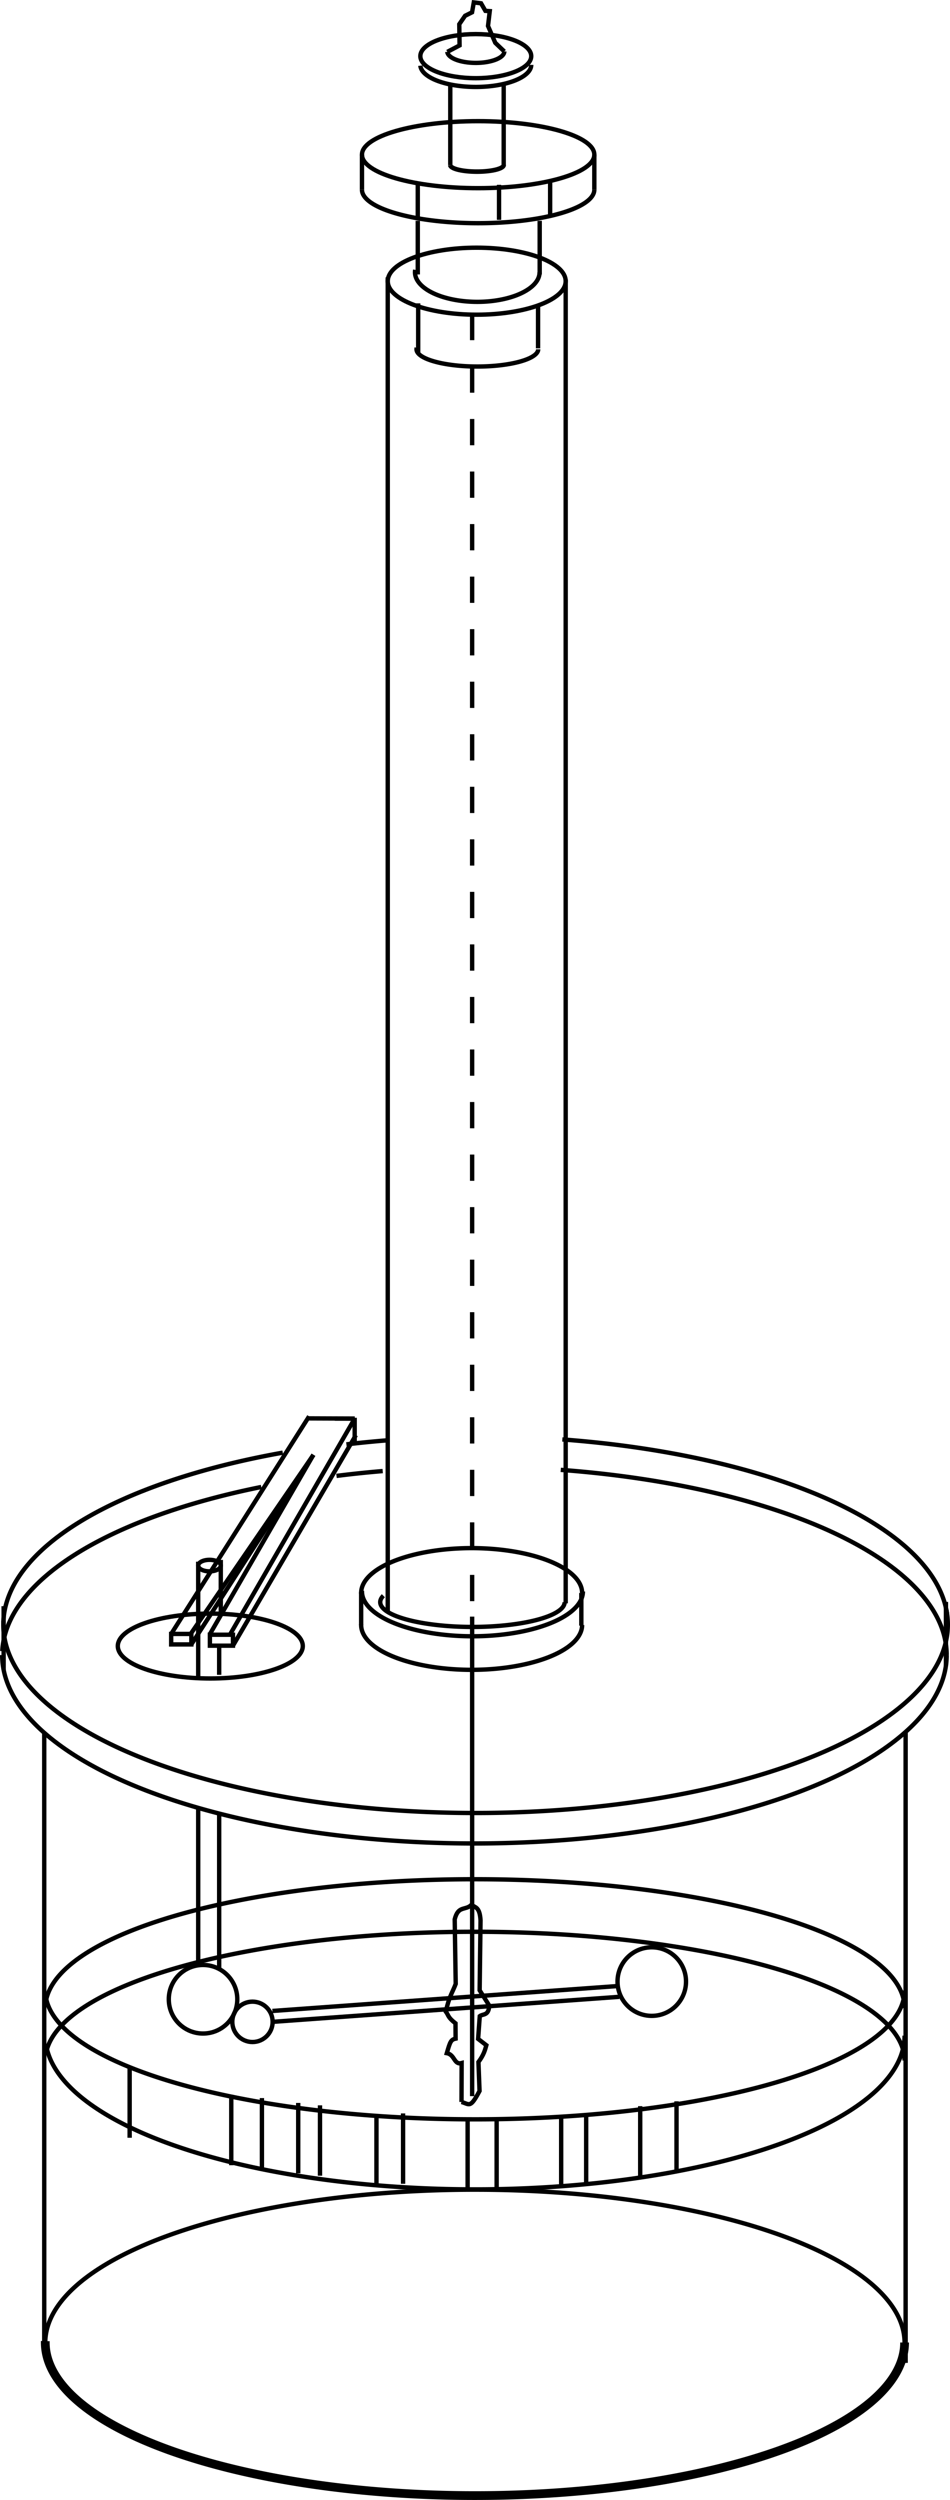 <?xml version="1.0" encoding="UTF-8" standalone="no"?>
<!-- Created with Inkscape (http://www.inkscape.org/) -->

<svg
   id="svg3582"
   version="1.1"
   inkscape:version="1.3.2 (091e20e, 2023-11-25)"
   width="217.17"
   height="570.979"
   viewBox="0 0 217.17 570.979"
   sodipodi:docname="Coulomb_torsion.svg"
   xmlns:inkscape="http://www.inkscape.org/namespaces/inkscape"
   xmlns:sodipodi="http://sodipodi.sourceforge.net/DTD/sodipodi-0.dtd"
   xmlns="http://www.w3.org/2000/svg"
   xmlns:svg="http://www.w3.org/2000/svg"
   xmlns:rdf="http://www.w3.org/1999/02/22-rdf-syntax-ns#"
   xmlns:cc="http://creativecommons.org/ns#"
   xmlns:dc="http://purl.org/dc/elements/1.1/">
  <defs
     id="defs3586">
    <inkscape:perspective
       sodipodi:type="inkscape:persp3d"
       inkscape:vp_x="0 : 222.85419 : 1"
       inkscape:vp_y="0 : 1000 : 0"
       inkscape:vp_z="541.25 : 222.85419 : 1"
       inkscape:persp3d-origin="270.625 : 106.81252 : 1"
       id="perspective4674" />
  </defs>
  <sodipodi:namedview
     pagecolor="#ffffff"
     bordercolor="#666666"
     borderopacity="1"
     objecttolerance="10"
     gridtolerance="10"
     guidetolerance="10"
     inkscape:pageopacity="0"
     inkscape:pageshadow="2"
     inkscape:window-width="1512"
     inkscape:window-height="945"
     id="namedview3584"
     showgrid="false"
     inkscape:object-paths="true"
     inkscape:snap-intersection-paths="true"
     inkscape:snap-bbox="true"
     inkscape:bbox-paths="true"
     inkscape:snap-smooth-nodes="true"
     inkscape:zoom="0.56138393"
     inkscape:cx="635.03777"
     inkscape:cy="222.66402"
     inkscape:window-x="1920"
     inkscape:window-y="89"
     inkscape:window-maximized="0"
     inkscape:current-layer="svg3582"
     inkscape:snap-global="true"
     inkscape:object-nodes="true"
     inkscape:showpageshadow="2"
     inkscape:pagecheckerboard="0"
     inkscape:deskcolor="#d1d1d1" />
  <path
     style="fill:none;fill-rule:evenodd;stroke:#000000;stroke-width:1;stroke-linecap:butt;stroke-linejoin:miter;stroke-opacity:1"
     d="M 88.637,63.35 V 367.923"
     id="path3592"
     inkscape:connector-curvature="0" />
  <path
     style="fill:none;fill-rule:evenodd;stroke:#000000;stroke-width:1;stroke-linecap:butt;stroke-linejoin:miter;stroke-opacity:1"
     d="M 129.316,63.871 V 366.194"
     id="path3592-5"
     inkscape:connector-curvature="0"
     sodipodi:nodetypes="cc" />
  <path
     style="opacity:1;fill:none;fill-opacity:1;stroke:#000000;stroke-width:1;stroke-miterlimit:4;stroke-dasharray:none;stroke-dashoffset:0;stroke-opacity:1"
     id="path3609"
     sodipodi:type="arc"
     sodipodi:cx="108.71576"
     sodipodi:cy="371.05179"
     sodipodi:rx="107.95499"
     sodipodi:ry="43.024677"
     sodipodi:start="4.8971978"
     sodipodi:end="6.2255862"
     d="m 128.553,328.76 a 107.955,43.025 0 0 1 87.938,39.815"
     sodipodi:open="true"
     sodipodi:arc-type="arc" />
  <path
     style="opacity:1;fill:none;fill-opacity:1;stroke:#000000;stroke-width:1;stroke-miterlimit:4;stroke-dasharray:none;stroke-dashoffset:0;stroke-opacity:1"
     id="path3609-3"
     sodipodi:type="arc"
     sodipodi:cx="108.45499"
     sodipodi:cy="378.00873"
     sodipodi:rx="107.95499"
     sodipodi:ry="43.024677"
     sodipodi:start="0"
     sodipodi:end="3.1415927"
     sodipodi:open="true"
     d="m 216.41,378.009 a 107.955,43.025 0 0 1 -53.977,37.26 107.955,43.025 0 0 1 -107.955,0 A 107.955,43.025 0 0 1 0.5,378.009"
     sodipodi:arc-type="arc" />
  <path
     style="fill:none;fill-rule:evenodd;stroke:#000000;stroke-width:1;stroke-linecap:butt;stroke-linejoin:miter;stroke-opacity:1"
     d="M 10.113,395.757 V 535.378"
     id="path4435"
     inkscape:connector-curvature="0" />
  <path
     style="fill:none;fill-rule:evenodd;stroke:#000000;stroke-width:1;stroke-linecap:butt;stroke-linejoin:miter;stroke-opacity:1"
     d="M 207.024,395.554 V 539.67"
     id="path4435-6"
     inkscape:connector-curvature="0" />
  <path
     style="opacity:1;fill:none;fill-opacity:1;stroke:#000000;stroke-width:1;stroke-miterlimit:4;stroke-dasharray:none;stroke-dashoffset:0;stroke-opacity:1"
     id="path4452"
     sodipodi:type="arc"
     sodipodi:cx="108.56833"
     sodipodi:cy="535.07257"
     sodipodi:rx="98.219933"
     sodipodi:ry="34.967533"
     sodipodi:start="3.1134354"
     sodipodi:end="0.05242424"
     d="m 10.387,536.057 a 98.22,34.968 0 0 1 48.961,-31.245 98.22,34.968 0 0 1 100.488,0.434 98.22,34.968 0 0 1 46.817,31.658"
     sodipodi:open="true"
     sodipodi:arc-type="arc" />
  <path
     style="opacity:1;fill:none;fill-opacity:1;stroke:#000000;stroke-width:1;stroke-miterlimit:4;stroke-dasharray:none;stroke-dashoffset:0;stroke-opacity:1"
     id="path4452-3"
     sodipodi:type="arc"
     sodipodi:cx="108.56833"
     sodipodi:cy="464.92868"
     sodipodi:rx="98.219933"
     sodipodi:ry="35.111382"
     sodipodi:start="0"
     sodipodi:end="3.0871122"
     sodipodi:open="true"
     d="M 206.788,464.929 A 98.22,35.111 0 0 1 111.244,500.027 98.22,35.111 0 0 1 10.494,466.841"
     sodipodi:arc-type="arc" />
  <path
     style="opacity:1;fill:none;fill-opacity:1;stroke:#000000;stroke-width:1;stroke-miterlimit:4;stroke-dasharray:none;stroke-dashoffset:0;stroke-opacity:1"
     id="path4452-3-5"
     sodipodi:type="arc"
     sodipodi:cx="108.56833"
     sodipodi:cy="454.62198"
     sodipodi:rx="98.219933"
     sodipodi:ry="29.41807"
     sodipodi:start="0"
     sodipodi:end="3.1221463"
     sodipodi:open="true"
     d="M 206.788,454.622 A 98.22,29.418 0 0 1 109.523,484.039 98.22,29.418 0 0 1 10.367,455.194"
     sodipodi:arc-type="arc" />
  <path
     style="opacity:1;fill:none;fill-opacity:1;stroke:#000000;stroke-width:1;stroke-miterlimit:4;stroke-dasharray:none;stroke-dashoffset:0;stroke-opacity:1"
     id="path4452-3-4"
     sodipodi:type="arc"
     sodipodi:cx="108.56833"
     sodipodi:cy="-470.62198"
     sodipodi:rx="98.219933"
     sodipodi:ry="29.41807"
     sodipodi:start="0"
     sodipodi:end="3.0871122"
     sodipodi:open="true"
     d="m 206.788,-470.622 a 98.22,29.418 0 0 1 -95.545,29.407 98.22,29.418 0 0 1 -100.749,-27.805"
     transform="scale(1,-1)"
     sodipodi:arc-type="arc" />
  <path
     style="opacity:1;fill:none;fill-opacity:1;stroke:#000000;stroke-width:1;stroke-miterlimit:4;stroke-dasharray:none;stroke-dashoffset:0;stroke-opacity:1"
     id="path4452-3-5-5"
     sodipodi:type="arc"
     sodipodi:cx="108.56833"
     sodipodi:cy="-458.62198"
     sodipodi:rx="98.219933"
     sodipodi:ry="29.41807"
     sodipodi:start="0"
     sodipodi:end="3.1221463"
     sodipodi:open="true"
     d="m 206.788,-458.622 a 98.22,29.418 0 0 1 -97.265,29.417 98.22,29.418 0 0 1 -99.156,-28.845"
     transform="scale(1,-1)"
     sodipodi:arc-type="arc" />
  <ellipse
     style="opacity:1;fill:none;fill-opacity:1;stroke:#000000;stroke-width:1;stroke-miterlimit:4;stroke-dasharray:none;stroke-dashoffset:0;stroke-opacity:1"
     id="path4514"
     cx="108.977"
     cy="64.222"
     rx="20.34"
     ry="7.652" />
  <path
     style="fill:none;fill-rule:evenodd;stroke:#000000;stroke-width:1;stroke-linecap:butt;stroke-linejoin:miter;stroke-miterlimit:4;stroke-dasharray:6, 6;stroke-dashoffset:0;stroke-opacity:1"
     d="M 107.933,71.694 V 371.573"
     id="path3592-5-8"
     inkscape:connector-curvature="0" />
  <path
     style="fill:none;fill-rule:evenodd;stroke:#000000;stroke-width:1;stroke-linecap:butt;stroke-linejoin:miter;stroke-opacity:1"
     d="M 107.933,369.226 V 478.747"
     id="path3592-5-8-2"
     inkscape:connector-curvature="0" />
  <path
     style="fill:none;fill-rule:evenodd;stroke:#000000;stroke-width:1;stroke-linecap:butt;stroke-linejoin:miter;stroke-opacity:1"
     d="m 62.272,461.778 79.287,-5.716"
     id="path4546"
     inkscape:connector-curvature="0"
     sodipodi:nodetypes="cc" />
  <path
     style="fill:none;fill-rule:evenodd;stroke:#000000;stroke-width:1;stroke-linecap:butt;stroke-linejoin:miter;stroke-opacity:1"
     d="m 62.272,459.288 79.287,-5.716"
     id="path4546-2"
     inkscape:connector-curvature="0"
     sodipodi:nodetypes="cc" />
  <circle
     style="opacity:1;fill:none;fill-opacity:1;stroke:#000000;stroke-width:1;stroke-miterlimit:4;stroke-dasharray:none;stroke-dashoffset:0;stroke-opacity:1"
     id="path4563"
     cx="57.716"
     cy="461.774"
     r="4.61" />
  <circle
     style="opacity:1;fill:none;fill-opacity:1;stroke:#000000;stroke-width:1;stroke-miterlimit:4;stroke-dasharray:none;stroke-dashoffset:0;stroke-opacity:1"
     id="path4563-0"
     cx="46.415"
     cy="456.615"
     r="7.83" />
  <circle
     style="opacity:1;fill:none;fill-opacity:1;stroke:#000000;stroke-width:1;stroke-miterlimit:4;stroke-dasharray:none;stroke-dashoffset:0;stroke-opacity:1"
     id="path4563-0-3"
     cx="148.994"
     cy="452.58"
     r="7.83" />
  <path
     style="opacity:1;fill:none;fill-opacity:1;stroke:#000000;stroke-width:1;stroke-miterlimit:4;stroke-dasharray:none;stroke-dashoffset:0;stroke-opacity:1"
     id="path4563-0-38"
     sodipodi:type="arc"
     sodipodi:cx="107.81622"
     sodipodi:cy="371.15079"
     sodipodi:rx="25.253843"
     sodipodi:ry="10.226202"
     sodipodi:start="0"
     sodipodi:end="3.1586175"
     d="m 133.07,371.151 a 25.254,10.226 0 0 1 -12.751,8.885 25.254,10.226 0 0 1 -25.377,-0.087 25.254,10.226 0 0 1 -12.376,-8.972"
     sodipodi:open="true"
     sodipodi:arc-type="arc" />
  <path
     style="opacity:1;fill:none;fill-opacity:1;stroke:#000000;stroke-width:1;stroke-miterlimit:4;stroke-dasharray:none;stroke-dashoffset:0;stroke-opacity:1"
     id="path4563-0-38-8"
     sodipodi:type="arc"
     sodipodi:cx="108.00063"
     sodipodi:cy="363.48865"
     sodipodi:rx="25.253843"
     sodipodi:ry="10.226202"
     sodipodi:start="0"
     sodipodi:end="3.1586175"
     d="m 133.254,363.489 a 25.254,10.226 0 0 1 -12.751,8.885 25.254,10.226 0 0 1 -25.377,-0.087 25.254,10.226 0 0 1 -12.376,-8.972"
     sodipodi:open="true"
     sodipodi:arc-type="arc" />
  <path
     style="opacity:1;fill:none;fill-opacity:1;stroke:#000000;stroke-width:1;stroke-miterlimit:4;stroke-dasharray:none;stroke-dashoffset:0;stroke-opacity:1"
     id="path4563-0-38-8-9"
     sodipodi:type="arc"
     sodipodi:cx="108.00063"
     sodipodi:cy="365.91843"
     sodipodi:rx="21.07884"
     sodipodi:ry="5.6634674"
     sodipodi:start="0"
     sodipodi:end="3.403392"
     d="m 129.079,365.918 a 21.079,5.663 0 0 1 -12.171,5.133 21.079,5.663 0 0 1 -22.458,-0.794 21.079,5.663 0 0 1 -6.811,-5.804"
     sodipodi:open="true"
     sodipodi:arc-type="arc" />
  <path
     style="opacity:1;fill:none;fill-opacity:1;stroke:#000000;stroke-width:1;stroke-miterlimit:4;stroke-dasharray:none;stroke-dashoffset:0;stroke-opacity:1"
     id="path4563-0-38-8-8"
     sodipodi:type="arc"
     sodipodi:cx="107.81624"
     sodipodi:cy="-363.80615"
     sodipodi:rx="25.253843"
     sodipodi:ry="10.226202"
     sodipodi:start="0"
     sodipodi:end="3.1586175"
     d="m 133.07,-363.806 a 25.254,10.226 0 0 1 -12.751,8.885 25.254,10.226 0 0 1 -25.377,-0.087 25.254,10.226 0 0 1 -12.376,-8.972"
     sodipodi:open="true"
     transform="scale(1,-1)"
     sodipodi:arc-type="arc" />
  <ellipse
     style="opacity:1;fill:none;fill-opacity:1;stroke:#000000;stroke-width:1;stroke-miterlimit:4;stroke-dasharray:none;stroke-dashoffset:0;stroke-opacity:1"
     id="path4690"
     cx="48.074"
     cy="375.945"
     rx="21.145"
     ry="7.408" />
  <path
     style="fill:none;fill-rule:evenodd;stroke:#000000;stroke-width:1;stroke-linecap:butt;stroke-linejoin:miter;stroke-opacity:1"
     d="m 82.562,371.151 v -7.468"
     id="path4692"
     inkscape:connector-curvature="0" />
  <path
     style="fill:none;fill-rule:evenodd;stroke:#000000;stroke-width:1;stroke-linecap:butt;stroke-linejoin:miter;stroke-opacity:1"
     d="m 132.893,371.289 v -7.468"
     id="path4692-1"
     inkscape:connector-curvature="0" />
  <path
     style="fill:#000000;fill-rule:evenodd;stroke:#000000;stroke-width:1;stroke-linecap:butt;stroke-linejoin:miter;stroke-opacity:1"
     d="m 106.899,484.036 v 16.075"
     id="path4709"
     inkscape:connector-curvature="0" />
  <path
     style="fill:#000000;fill-rule:evenodd;stroke:#000000;stroke-width:1;stroke-linecap:butt;stroke-linejoin:miter;stroke-opacity:1"
     d="M 113.532,484.164 V 500.239"
     id="path4709-3"
     inkscape:connector-curvature="0" />
  <path
     style="fill:#000000;fill-rule:evenodd;stroke:#000000;stroke-width:1;stroke-linecap:butt;stroke-linejoin:miter;stroke-opacity:1"
     d="m 128.283,483.058 v 16.075"
     id="path4709-6"
     inkscape:connector-curvature="0" />
  <path
     style="fill:#000000;fill-rule:evenodd;stroke:#000000;stroke-width:1;stroke-linecap:butt;stroke-linejoin:miter;stroke-opacity:1"
     d="M 146.353,481.03 V 497.104"
     id="path4709-64"
     inkscape:connector-curvature="0" />
  <path
     style="fill:#000000;fill-rule:evenodd;stroke:#000000;stroke-width:1;stroke-linecap:butt;stroke-linejoin:miter;stroke-opacity:1"
     d="m 92.143,482.689 v 16.075"
     id="path4709-0"
     inkscape:connector-curvature="0" />
  <path
     style="fill:none;fill-rule:evenodd;stroke:#000000;stroke-width:1;stroke-linecap:butt;stroke-linejoin:miter;stroke-opacity:1"
     d="m 73.151,480.845 v 16.075"
     id="path4709-32"
     inkscape:connector-curvature="0" />
  <path
     style="fill:#000000;fill-rule:evenodd;stroke:#000000;stroke-width:1;stroke-linecap:butt;stroke-linejoin:miter;stroke-opacity:1"
     d="m 86.058,483.058 v 16.075"
     id="path4709-1"
     inkscape:connector-curvature="0" />
  <path
     style="fill:#000000;fill-rule:evenodd;stroke:#000000;stroke-width:1;stroke-linecap:butt;stroke-linejoin:miter;stroke-opacity:1"
     d="m 133.999,482.873 v 16.075"
     id="path4709-7"
     inkscape:connector-curvature="0" />
  <path
     style="fill:none;fill-rule:evenodd;stroke:#000000;stroke-width:1;stroke-linecap:butt;stroke-linejoin:miter;stroke-opacity:1"
     d="m 68.173,480.292 v 16.075"
     id="path4709-00"
     inkscape:connector-curvature="0" />
  <path
     style="fill:none;fill-rule:evenodd;stroke:#000000;stroke-width:1;stroke-linecap:butt;stroke-linejoin:miter;stroke-opacity:1"
     d="m 59.875,479.186 v 16.075"
     id="path4709-5"
     inkscape:connector-curvature="0" />
  <path
     style="fill:none;fill-rule:evenodd;stroke:#000000;stroke-width:1;stroke-linecap:butt;stroke-linejoin:miter;stroke-opacity:1"
     d="m 52.869,478.448 v 16.075"
     id="path4709-2"
     inkscape:connector-curvature="0" />
  <path
     style="fill:none;fill-rule:evenodd;stroke:#000000;stroke-width:1;stroke-linecap:butt;stroke-linejoin:miter;stroke-opacity:1"
     d="m 29.636,472.179 v 16.075"
     id="path4709-68"
     inkscape:connector-curvature="0" />
  <path
     style="fill:#000000;fill-rule:evenodd;stroke:#000000;stroke-width:1;stroke-linecap:butt;stroke-linejoin:miter;stroke-opacity:1"
     d="m 154.651,479.923 v 16.075"
     id="path4709-01"
     inkscape:connector-curvature="0" />
  <path
     style="fill:none;fill-rule:evenodd;stroke:#000000;stroke-width:1;stroke-linecap:butt;stroke-linejoin:miter;stroke-opacity:1"
     d="m 70.662,323.486 -31.53,49.693"
     id="path4792"
     inkscape:connector-curvature="0" />
  <path
     style="fill:none;fill-rule:evenodd;stroke:#000000;stroke-width:1;stroke-linecap:butt;stroke-linejoin:miter;stroke-opacity:1"
     d="m 81.08,323.993 -28.396,49.139"
     id="path4792-6"
     inkscape:connector-curvature="0"
     sodipodi:nodetypes="cc" />
  <path
     style="fill:none;fill-rule:evenodd;stroke:#000000;stroke-width:1;stroke-linecap:butt;stroke-linejoin:miter;stroke-opacity:1"
     d="m 81.354,327.775 -28.114,48.123"
     id="path4792-6-7"
     inkscape:connector-curvature="0"
     sodipodi:nodetypes="cc" />
  <path
     style="fill:none;fill-rule:evenodd;stroke:#000000;stroke-width:1;stroke-linecap:butt;stroke-linejoin:miter;stroke-opacity:1"
     d="m 71.648,332.271 -28.091,40.954"
     id="path4792-8"
     inkscape:connector-curvature="0"
     sodipodi:nodetypes="cc" />
  <rect
     style="opacity:1;fill:none;fill-opacity:1;stroke:#000000;stroke-width:1;stroke-miterlimit:4;stroke-dasharray:none;stroke-dashoffset:0;stroke-opacity:1"
     id="rect4839"
     width="4.61"
     height="2.397"
     x="39.132"
     y="373.179" />
  <rect
     style="opacity:1;fill:none;fill-opacity:1;stroke:#000000;stroke-width:1;stroke-miterlimit:4;stroke-dasharray:none;stroke-dashoffset:0;stroke-opacity:1"
     id="rect4841"
     width="5.275"
     height="2.501"
     x="47.982"
     y="373.363" />
  <path
     style="fill:none;fill-rule:evenodd;stroke:#000000;stroke-width:1;stroke-linecap:butt;stroke-linejoin:miter;stroke-opacity:1"
     d="m 71.648,332.271 -23.666,40.954"
     id="path4792-6-4"
     inkscape:connector-curvature="0"
     sodipodi:nodetypes="cc" />
  <path
     style="fill:none;fill-rule:evenodd;stroke:#000000;stroke-width:1;stroke-opacity:1"
     d="m 81.08,323.993 h -4.518"
     id="path4858"
     inkscape:connector-curvature="0" />
  <path
     style="fill:none;fill-rule:evenodd;stroke:#000000;stroke-width:1;stroke-opacity:1"
     d="m 81.08,323.993 -10.648,-0.046"
     id="path4858-9"
     inkscape:connector-curvature="0"
     sodipodi:nodetypes="cc" />
  <path
     style="fill:none;fill-rule:evenodd;stroke:#000000;stroke-width:1;stroke-opacity:1"
     d="m 81.08,323.809 v 5.532"
     id="path4858-0"
     inkscape:connector-curvature="0" />
  <path
     style="fill:none;fill-rule:evenodd;stroke:#000000;stroke-width:1;stroke-linecap:butt;stroke-linejoin:miter;stroke-opacity:1"
     d="m 45.309,412.905 v 35.958"
     id="path4890"
     inkscape:connector-curvature="0" />
  <path
     style="fill:none;fill-rule:evenodd;stroke:#000000;stroke-width:1;stroke-linecap:butt;stroke-linejoin:miter;stroke-opacity:1"
     d="M 45.308,383.289 V 356.676"
     id="path4892"
     inkscape:connector-curvature="0" />
  <path
     style="fill:none;fill-rule:evenodd;stroke:#000000;stroke-width:1;stroke-linecap:butt;stroke-linejoin:miter;stroke-opacity:1"
     d="m 50.103,382.521 v -7.067"
     id="path4892-6"
     inkscape:connector-curvature="0" />
  <path
     style="fill:none;fill-rule:evenodd;stroke:#000000;stroke-width:1;stroke-linecap:butt;stroke-linejoin:miter;stroke-opacity:1"
     d="M 50.471,368.323 V 356.277"
     id="path4892-4"
     inkscape:connector-curvature="0" />
  <ellipse
     style="opacity:1;fill:none;fill-opacity:1;stroke:#000000;stroke-width:1;stroke-opacity:1"
     id="path4924"
     cx="47.89"
     cy="357.57"
     rx="2.582"
     ry="1.317" />
  <ellipse
     style="opacity:1;fill:none;fill-opacity:1;stroke:#000000;stroke-width:1;stroke-miterlimit:4;stroke-dasharray:none;stroke-dashoffset:0;stroke-opacity:1"
     id="path4514-5"
     cx="109.304"
     cy="35.324"
     rx="26.558"
     ry="7.652" />
  <path
     style="opacity:1;fill:none;fill-opacity:1;stroke:#000000;stroke-width:1;stroke-miterlimit:4;stroke-dasharray:none;stroke-dashoffset:0;stroke-opacity:1"
     id="path4514-5-7"
     sodipodi:type="arc"
     sodipodi:cx="109.30415"
     sodipodi:cy="43.324154"
     sodipodi:rx="26.557629"
     sodipodi:ry="7.6519747"
     sodipodi:start="0"
     sodipodi:end="3.1415927"
     sodipodi:open="true"
     d="m 135.862,43.324 a 26.558,7.652 0 0 1 -13.279,6.627 26.558,7.652 0 0 1 -26.558,0 26.558,7.652 0 0 1 -13.279,-6.627"
     sodipodi:arc-type="arc" />
  <path
     style="fill:none;fill-rule:evenodd;stroke:#000000;stroke-width:1;stroke-linecap:butt;stroke-linejoin:miter;stroke-opacity:1"
     d="m 135.862,43.324 v -8"
     id="path4956"
     inkscape:connector-curvature="0" />
  <path
     style="fill:none;fill-rule:evenodd;stroke:#000000;stroke-width:1;stroke-linecap:butt;stroke-linejoin:miter;stroke-opacity:1"
     d="m 82.747,43.324 v -8"
     id="path4958"
     inkscape:connector-curvature="0" />
  <path
     style="fill:none;fill-rule:evenodd;stroke:#000000;stroke-width:1;stroke-linecap:butt;stroke-linejoin:miter;stroke-opacity:1"
     d="m 95.502,49.676 v -8"
     id="path4956-2"
     inkscape:connector-curvature="0" />
  <path
     style="fill:none;fill-rule:evenodd;stroke:#000000;stroke-width:1;stroke-linecap:butt;stroke-linejoin:miter;stroke-opacity:1"
     d="m 114.082,50.207 v -8"
     id="path4956-5"
     inkscape:connector-curvature="0" />
  <path
     style="fill:none;fill-rule:evenodd;stroke:#000000;stroke-width:1;stroke-linecap:butt;stroke-linejoin:miter;stroke-opacity:1"
     d="m 125.761,49.145 v -8"
     id="path4956-7"
     inkscape:connector-curvature="0" />
  <path
     style="fill:none;fill-rule:evenodd;stroke:#000000;stroke-width:1;stroke-linecap:butt;stroke-linejoin:miter;stroke-opacity:1"
     d="M 95.502,62.682 V 50.435"
     id="path4956-50"
     inkscape:connector-curvature="0" />
  <path
     style="fill:none;fill-rule:evenodd;stroke:#000000;stroke-width:1;stroke-linecap:butt;stroke-linejoin:miter;stroke-opacity:1"
     d="M 123.372,62.682 V 50.435"
     id="path4956-50-5"
     inkscape:connector-curvature="0" />
  <path
     style="opacity:1;fill:none;fill-opacity:1;stroke:#000000;stroke-width:1;stroke-miterlimit:4;stroke-dasharray:none;stroke-dashoffset:0;stroke-opacity:1"
     id="path4514-1"
     sodipodi:type="arc"
     sodipodi:cx="109.10643"
     sodipodi:cy="62.192898"
     sodipodi:rx="14.23828"
     sodipodi:ry="6.7478032"
     sodipodi:start="0"
     sodipodi:end="3.2248019"
     d="m 123.345,62.193 a 14.238,6.748 0 0 1 -7.464,5.935 14.238,6.748 0 0 1 -14.566,-0.287 14.238,6.748 0 0 1 -6.397,-6.209"
     sodipodi:open="true"
     sodipodi:arc-type="arc" />
  <path
     style="fill:none;fill-rule:evenodd;stroke:#000000;stroke-width:1;stroke-linecap:butt;stroke-linejoin:miter;stroke-opacity:1"
     d="m 115.144,37.732 v -18.617"
     id="path4956-50-5-5"
     inkscape:connector-curvature="0" />
  <path
     style="fill:none;fill-rule:evenodd;stroke:#000000;stroke-width:1;stroke-linecap:butt;stroke-linejoin:miter;stroke-opacity:1"
     d="m 102.934,37.732 v -18.617"
     id="path4956-50-5-5-5"
     inkscape:connector-curvature="0" />
  <ellipse
     style="opacity:1;fill:none;fill-opacity:1;stroke:#000000;stroke-width:1;stroke-miterlimit:4;stroke-dasharray:none;stroke-dashoffset:0;stroke-opacity:1"
     id="path4514-9"
     cx="108.766"
     cy="12.822"
     rx="12.676"
     ry="5.035" />
  <path
     style="opacity:1;fill:none;fill-opacity:1;stroke:#000000;stroke-width:1;stroke-miterlimit:4;stroke-dasharray:none;stroke-dashoffset:0;stroke-opacity:1"
     id="path4514-9-9"
     sodipodi:type="arc"
     sodipodi:cx="108.76631"
     sodipodi:cy="14.822011"
     sodipodi:rx="12.675904"
     sodipodi:ry="5.0352855"
     sodipodi:start="0"
     sodipodi:end="3.1067607"
     d="M 121.442,14.822 A 12.676,5.035 0 0 1 108.987,19.857 12.676,5.035 0 0 1 96.098,14.997"
     sodipodi:open="true"
     sodipodi:arc-type="arc" />
  <path
     style="opacity:1;fill:none;fill-opacity:1;stroke:#000000;stroke-width:1;stroke-miterlimit:4;stroke-dasharray:none;stroke-dashoffset:0;stroke-opacity:1"
     id="path4514-9-9-2"
     sodipodi:type="arc"
     sodipodi:cx="108.76862"
     sodipodi:cy="11.755944"
     sodipodi:rx="6.5163145"
     sodipodi:ry="2.6096008"
     sodipodi:start="0"
     sodipodi:end="3.1067607"
     d="m 115.285,11.756 a 6.516,2.61 0 0 1 -6.403,2.609 6.516,2.61 0 0 1 -6.626,-2.518"
     sodipodi:open="true"
     sodipodi:arc-type="arc" />
  <path
     style="fill:none;fill-rule:evenodd;stroke:#000000;stroke-width:1;stroke-linecap:butt;stroke-linejoin:miter;stroke-opacity:1"
     d="m 102.256,11.847 2.801,-1.473 -0.066,-4.844 1.327,-1.924 1.593,-0.796 0.398,-2.256 1.659,0.199 0.995,1.725 0.995,0.066 -0.398,3.384 1.659,3.849 2.066,1.979"
     id="path5104"
     inkscape:connector-curvature="0" />
  <path
     style="fill:none;fill-rule:evenodd;stroke:#000000;stroke-width:1;stroke-linecap:butt;stroke-linejoin:miter;stroke-opacity:1"
     d="M 95.599,80.821 V 69.281"
     id="path4956-50-8"
     inkscape:connector-curvature="0" />
  <path
     style="fill:none;fill-rule:evenodd;stroke:#000000;stroke-width:1;stroke-linecap:butt;stroke-linejoin:miter;stroke-opacity:1"
     d="m 123,79.563 v -9.772"
     id="path4956-50-5-9"
     inkscape:connector-curvature="0" />
  <path
     style="opacity:1;fill:none;fill-opacity:1;stroke:#000000;stroke-width:1;stroke-miterlimit:4;stroke-dasharray:none;stroke-dashoffset:0;stroke-opacity:1"
     id="path4514-1-5"
     sodipodi:type="arc"
     sodipodi:cx="109.12207"
     sodipodi:cy="79.779076"
     sodipodi:rx="13.907906"
     sodipodi:ry="3.9333313"
     sodipodi:start="0"
     sodipodi:end="3.2248019"
     d="m 123.03,79.779 a 13.908,3.933 0 0 1 -7.291,3.46 13.908,3.933 0 0 1 -14.228,-0.168 13.908,3.933 0 0 1 -6.249,-3.619"
     sodipodi:open="true"
     sodipodi:arc-type="arc" />
  <path
     style="fill:none;fill-rule:evenodd;stroke:#000000;stroke-width:1;stroke-linecap:butt;stroke-linejoin:miter;stroke-opacity:1"
     d="m 105.503,480.077 0.029,-8.889 c -1.747,0.496 -1.54,-1.934 -3.389,-2.259 0.739,-2.546 0.908,-3.089 2.009,-3.317 l -0.024,-3.49 c -1.854,-1.453 -1.54,-1.821 -2.211,-2.683 0.753,-3.471 1.506,-4.335 2.259,-6.327 l -0.231,-14.749 c 0.82,-3.246 2.414,-1.917 3.846,-3.327 0.809,0.698 1.871,0.38 2.062,3.548 l -0.207,15.98 2.211,3.519 c -0.197,2.389 -1.389,1.794 -2.183,2.394 l -0.375,5.192 1.88,1.452 c -0.306,1.082 -0.534,2.113 -1.808,3.841 l 0.255,6.601 c -2.168,4.072 -2.284,3.028 -4.125,2.514 z"
     id="path5237"
     inkscape:connector-curvature="0"
     sodipodi:nodetypes="cccccccccccccccccc" />
  <path
     style="fill:none;fill-rule:evenodd;stroke:#000000;stroke-width:1;stroke-linecap:butt;stroke-linejoin:miter;stroke-opacity:1"
     d="M 50.103,449.707 V 414.206"
     id="path4892-6-9"
     inkscape:connector-curvature="0" />
  <path
     style="opacity:1;fill:none;fill-opacity:1;stroke:#000000;stroke-width:2;stroke-miterlimit:4;stroke-dasharray:none;stroke-dashoffset:0;stroke-opacity:1"
     id="path4452-5"
     sodipodi:type="arc"
     sodipodi:cx="108.56833"
     sodipodi:cy="535.00763"
     sodipodi:rx="98.219933"
     sodipodi:ry="34.967533"
     sodipodi:start="0"
     sodipodi:end="3.1507065"
     d="m 206.788,535.008 a 98.22,34.968 0 0 1 -49.369,30.336 98.22,34.968 0 0 1 -98.477,-0.16 98.22,34.968 0 0 1 -48.59,-30.495"
     sodipodi:open="true"
     sodipodi:arc-type="arc" />
  <path
     style="fill:none;fill-rule:evenodd;stroke:#000000;stroke-width:1;stroke-linecap:butt;stroke-linejoin:miter;stroke-opacity:1"
     d="M 0.831,381.375 V 366.841"
     id="path5269"
     inkscape:connector-curvature="0" />
  <path
     style="fill:none;fill-rule:evenodd;stroke:#000000;stroke-width:1;stroke-linecap:butt;stroke-linejoin:miter;stroke-opacity:1"
     d="M 216.243,380.4 V 365.866"
     id="path5269-2"
     inkscape:connector-curvature="0" />
  <path
     style="fill:none;fill-rule:evenodd;stroke:#000000;stroke-width:1;stroke-linecap:butt;stroke-linejoin:miter;stroke-opacity:1"
     d="m 71.648,332.271 -27.907,43.305"
     id="path4792-8-7"
     inkscape:connector-curvature="0"
     sodipodi:nodetypes="cc" />
  <path
     style="opacity:1;fill:none;fill-opacity:1;stroke:#000000;stroke-width:1;stroke-miterlimit:4;stroke-dasharray:none;stroke-dashoffset:0;stroke-opacity:1"
     id="path3609-3-2"
     sodipodi:type="arc"
     sodipodi:cx="108.45499"
     sodipodi:cy="-378.00873"
     sodipodi:rx="107.95499"
     sodipodi:ry="43.024677"
     sodipodi:start="2.0391217"
     sodipodi:end="3.1205686"
     sodipodi:open="true"
     d="M 59.725,-339.617 A 107.955,43.025 0 0 1 0.524,-377.104"
     transform="scale(1,-1)"
     sodipodi:arc-type="arc" />
  <path
     style="opacity:1;fill:none;fill-opacity:1;stroke:#000000;stroke-width:1;stroke-miterlimit:4;stroke-dasharray:none;stroke-dashoffset:0;stroke-opacity:1"
     id="path3609-3-2-4"
     sodipodi:type="arc"
     sodipodi:cx="108.45499"
     sodipodi:cy="-378.00873"
     sodipodi:rx="107.95499"
     sodipodi:ry="43.024677"
     sodipodi:start="0"
     sodipodi:end="1.3869958"
     d="m 216.41,-378.009 a 107.955,43.025 0 0 1 -88.224,42.3"
     transform="scale(1,-1)"
     sodipodi:open="true"
     sodipodi:arc-type="arc" />
  <path
     style="opacity:1;fill:none;fill-opacity:1;stroke:#000000;stroke-width:1;stroke-miterlimit:4;stroke-dasharray:none;stroke-dashoffset:0;stroke-opacity:1"
     id="path3609-9"
     sodipodi:type="arc"
     sodipodi:cx="108.71576"
     sodipodi:cy="-371.05179"
     sodipodi:rx="107.95499"
     sodipodi:ry="43.024677"
     sodipodi:start="3.1233236"
     sodipodi:end="0.082059195"
     d="m 0.779,-370.266 a 107.955,43.025 0 0 1 55.384,-38.369 107.955,43.025 0 0 1 111.01,1.412 107.955,43.025 0 0 1 49.135,39.698"
     sodipodi:open="true"
     transform="scale(1,-1)"
     sodipodi:arc-type="arc" />
  <path
     style="opacity:1;fill:none;fill-opacity:1;stroke:#000000;stroke-width:1;stroke-miterlimit:4;stroke-dasharray:none;stroke-dashoffset:0;stroke-opacity:1"
     id="path3609-9-8"
     sodipodi:type="arc"
     sodipodi:cx="108.71576"
     sodipodi:cy="371.05179"
     sodipodi:rx="107.95499"
     sodipodi:ry="43.024677"
     sodipodi:start="3.1514453"
     sodipodi:end="4.2918062"
     d="M 0.766,370.628 A 107.955,43.025 0 0 1 64.639,331.777"
     sodipodi:open="true"
     sodipodi:arc-type="arc" />
  <path
     style="opacity:1;fill:none;fill-opacity:1;stroke:#000000;stroke-width:1.051;stroke-miterlimit:4;stroke-dasharray:none;stroke-dashoffset:0;stroke-opacity:1"
     id="path5468"
     sodipodi:type="arc"
     sodipodi:cx="109.03706"
     sodipodi:cy="37.681309"
     sodipodi:rx="6.1065578"
     sodipodi:ry="1.521203"
     sodipodi:start="0"
     sodipodi:end="3.1085468"
     d="m 115.144,37.681 a 6.107,1.521 0 0 1 -6.006,1.521 6.107,1.521 0 0 1 -6.204,-1.471"
     sodipodi:open="true"
     sodipodi:arc-type="arc" />
  <path
     style="opacity:1;fill:none;fill-opacity:1;stroke:#000000;stroke-width:1;stroke-miterlimit:4;stroke-dasharray:none;stroke-dashoffset:0;stroke-opacity:1"
     id="path3609-8"
     sodipodi:type="arc"
     sodipodi:cx="109.84625"
     sodipodi:cy="371.13806"
     sodipodi:rx="107.95499"
     sodipodi:ry="43.024677"
     sodipodi:start="4.4244527"
     sodipodi:end="4.511088"
     d="m 79.19,329.885 a 107.955,43.025 0 0 1 9.071,-0.902"
     sodipodi:open="true"
     sodipodi:arc-type="arc" />
  <path
     style="opacity:1;fill:none;fill-opacity:1;stroke:#000000;stroke-width:1;stroke-miterlimit:4;stroke-dasharray:none;stroke-dashoffset:0;stroke-opacity:1"
     id="path3609-3-2-4-7"
     sodipodi:type="arc"
     sodipodi:cx="109.58548"
     sodipodi:cy="-378.095"
     sodipodi:rx="107.95499"
     sodipodi:ry="43.024677"
     sodipodi:start="1.7769556"
     sodipodi:end="1.8781861"
     d="m 87.487,-335.981 a 107.955,43.025 0 0 1 -10.566,-1.106"
     transform="scale(1,-1)"
     sodipodi:open="true"
     sodipodi:arc-type="arc" />
</svg>
